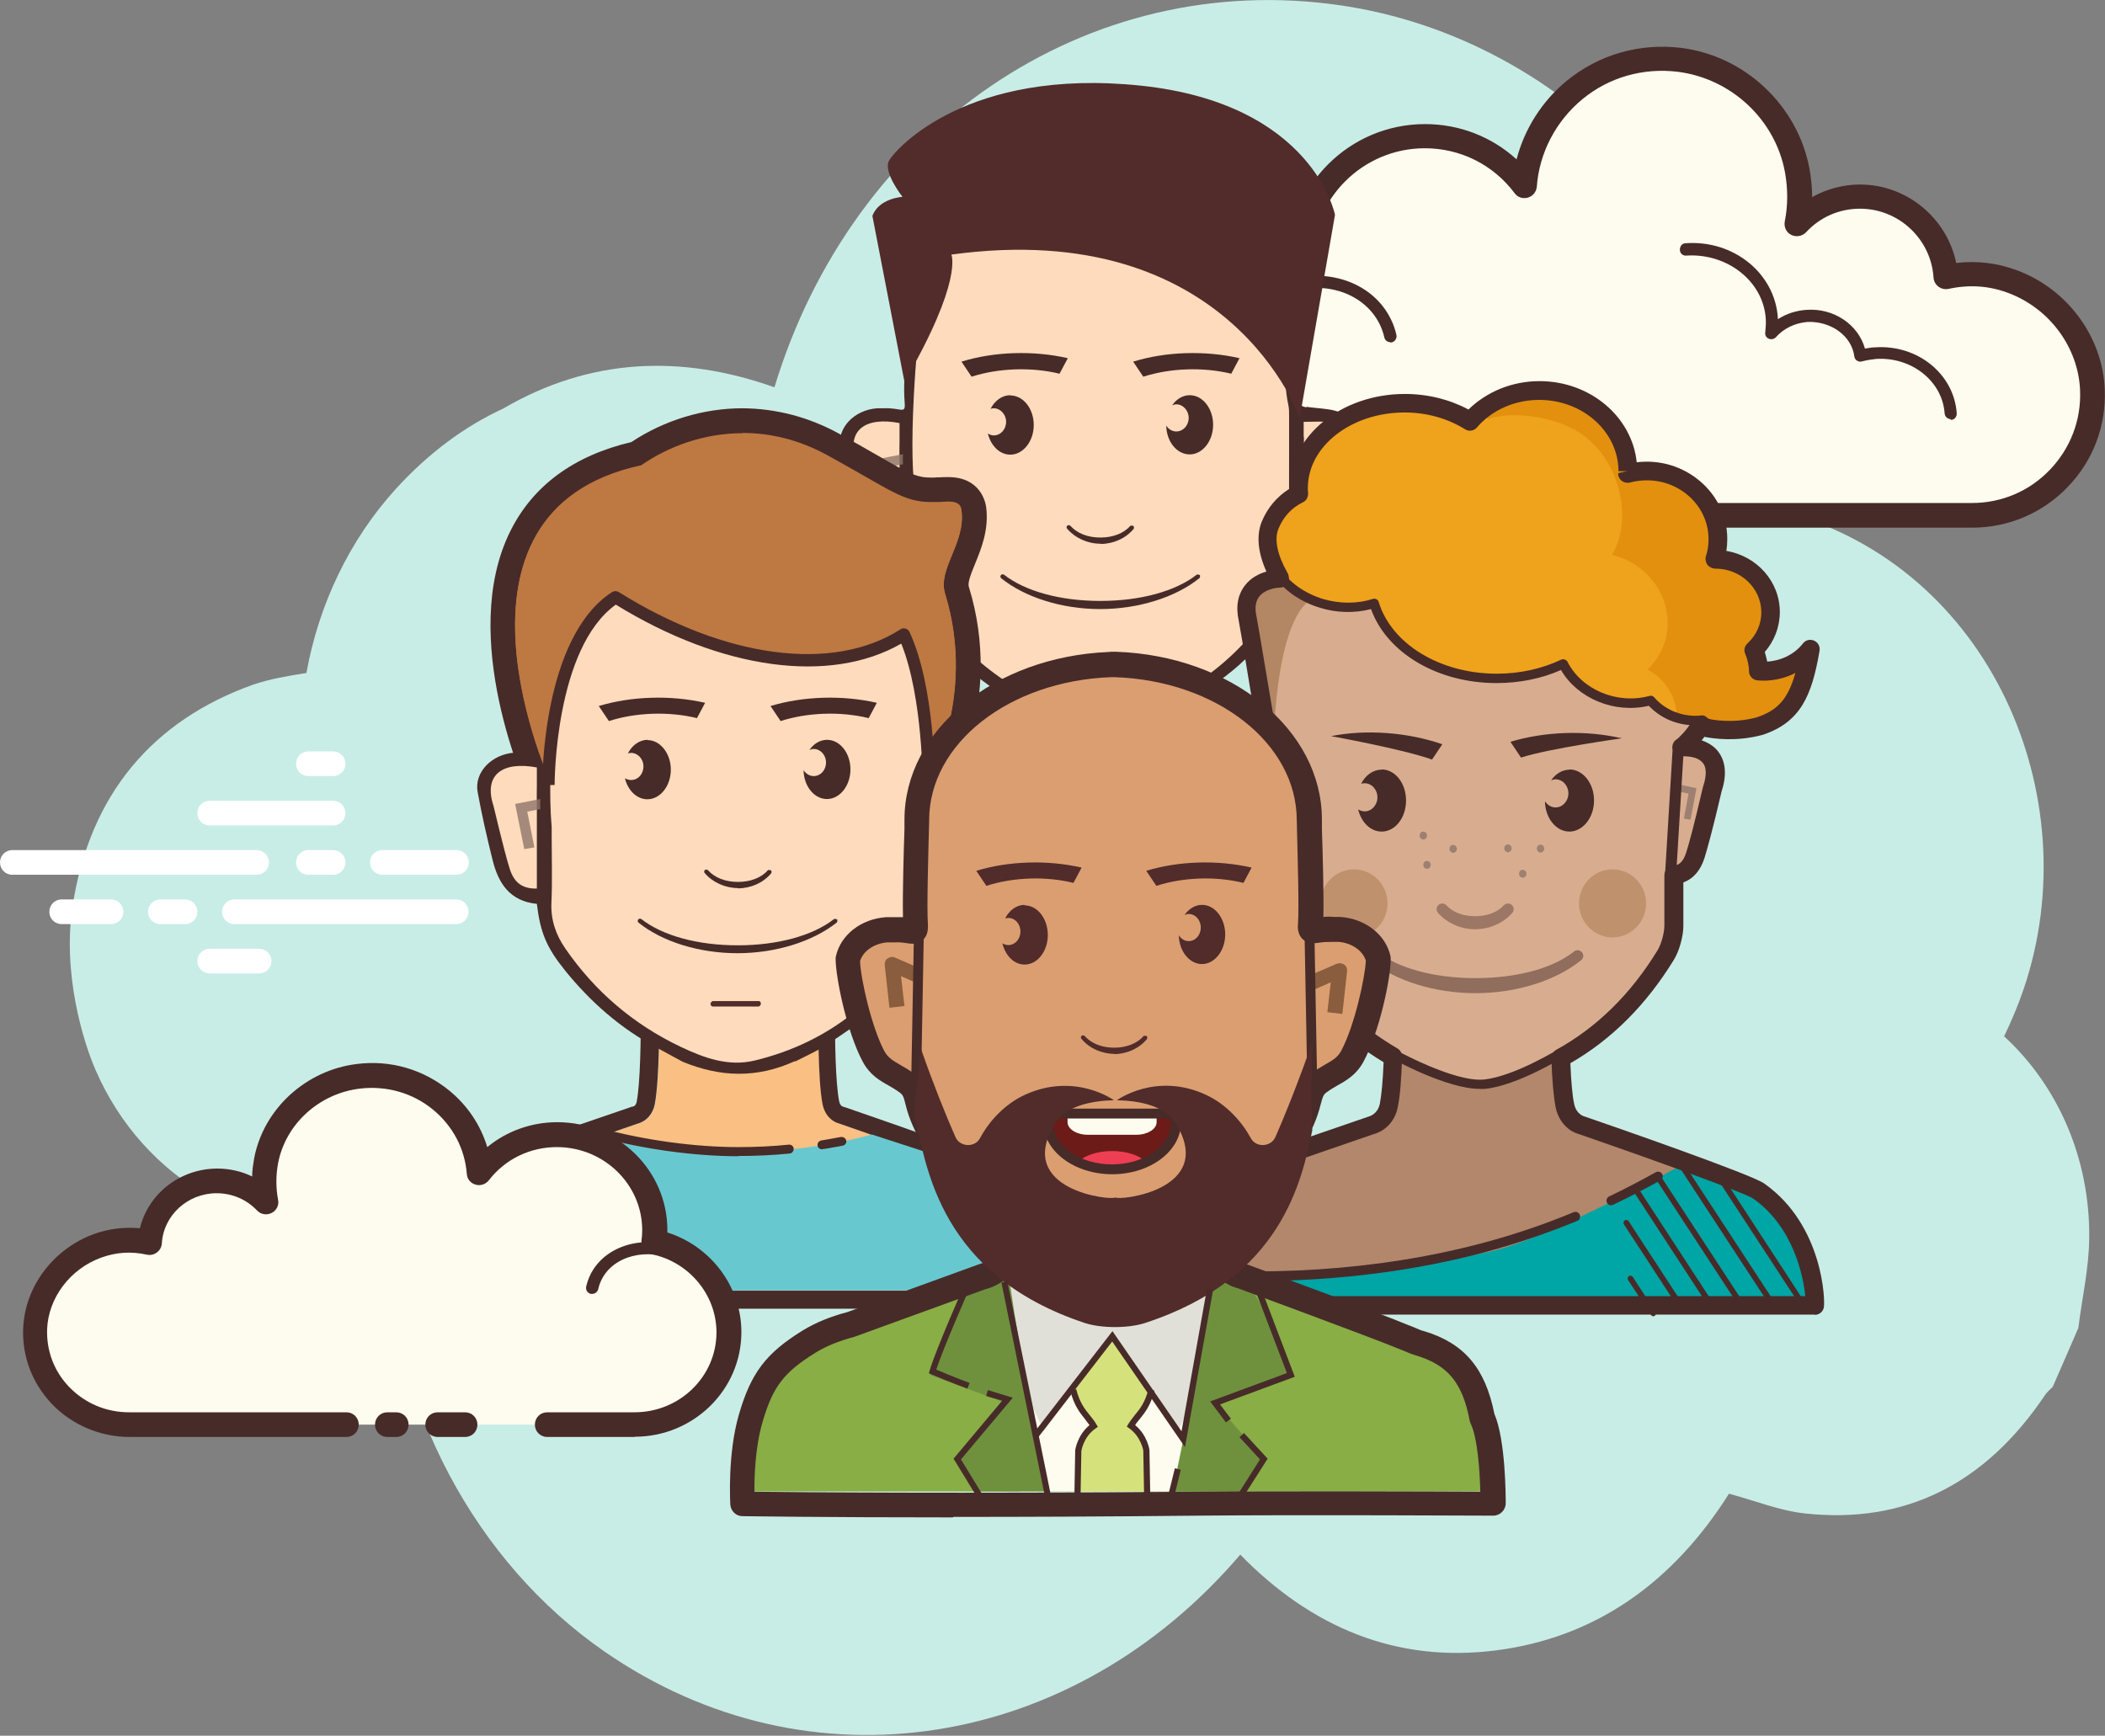 <svg xmlns="http://www.w3.org/2000/svg" id="Layer_2" data-name="Layer 2" viewBox="0 0 85.32 70.36"><rect x="0" y="0" width="85.32" height="70.36" fill="#808080" stroke="none"/><defs><style>      .cls-1 {        fill: #6f913d;      }      .cls-1, .cls-2, .cls-3, .cls-4, .cls-5, .cls-6, .cls-7, .cls-8, .cls-9, .cls-10, .cls-11, .cls-12, .cls-13, .cls-14, .cls-15, .cls-16, .cls-17, .cls-18, .cls-19, .cls-20, .cls-21, .cls-22, .cls-23, .cls-24, .cls-25, .cls-26, .cls-27 {        stroke-width: 0px;      }      .cls-2 {        opacity: .49;      }      .cls-2, .cls-3, .cls-10 {        fill: #472b29;      }      .cls-2, .cls-5, .cls-6, .cls-10, .cls-26 {        isolation: isolate;      }      .cls-4 {        fill: #db9e71;      }      .cls-5 {        fill: #8e7469;      }      .cls-5, .cls-6 {        opacity: .8;      }      .cls-6 {        fill: #ba8964;      }      .cls-7 {        fill: #efa21b;      }      .cls-8 {        fill: #512c2b;      }      .cls-9 {        fill: #68c8d0;      }      .cls-10 {        opacity: .41;      }      .cls-11 {        fill: #fabf82;      }      .cls-12 {        fill: #d5e27b;      }      .cls-13 {        fill: #fddbbc;      }      .cls-14 {        fill: #00a5a5;      }      .cls-15 {        fill: #ee3e54;      }      .cls-16 {        fill: #895d3d;      }      .cls-17 {        fill: #e1e0d8;      }      .cls-18 {        fill: #b2876b;      }      .cls-19 {        fill: #fdfcef;      }      .cls-20 {        fill: #c8ede6;      }      .cls-21 {        fill: #be7841;      }      .cls-22 {        fill: #88ae45;      }      .cls-23 {        fill: #d8ad8f;      }      .cls-24 {        fill: #fff;      }      .cls-25 {        fill: #e2900e;      }      .cls-26 {        fill: #6d3c14;        opacity: .34;      }      .cls-27 {        fill: #6d1b18;      }    </style></defs><g id="Layer_1-2" data-name="Layer 1"><path class="cls-20" d="M81.23,42.01c.3-.62.57-1.26.8-1.94,2.63-7.77-1.35-17.08-9.73-19.33C71.39,9.36,63.39,1.55,54.36.22c-10.34-1.52-19.81,5.04-22.97,15.48-3.8-1.35-7.5-1.18-10.99.86-1.58.73-3.03,1.81-4.33,3.23-1.91,2.09-3.15,4.72-3.65,7.49-.75.12-1.48.24-2.18.48-4.04,1.45-6.59,4.43-7.29,8.92-.44,2.8.44,5.59.93,6.71,1.94,4.45,6.42,6.98,10.98,6.31.23-.03.56.07.75.23.24,7.12,3.7,13.42,8.88,17.01,8.32,5.77,19.03,3.99,25.78-3.92,2.89,2.96,6.34,4.4,10.38,3.88,4.02-.52,7.15-2.74,9.43-6.35,1.05.28,2.05.69,3.08.8,4.04.44,7.3-1.18,9.73-4.8.08-.12.2-.22.31-.33.35-.8.7-1.6,1.04-2.39.15-1.21.43-2.42.44-3.63.04-3.26-1.29-6.22-3.47-8.21Z"></path><path class="cls-19" d="M65.51,20.88h-11.76c-2.7,0-4.89-2.19-4.89-4.89,0-2.35,1.67-4.32,3.88-4.78-.03-.21-.04-.42-.04-.63,0-2.8,2.27-5.06,5.06-5.06,1.65,0,3.11.79,4.04,2.02.24-3.11,3.02-5.51,6.27-5.12,2.38.29,4.35,2.13,4.78,4.49.14.76.13,1.49-.01,2.18.64-.69,1.55-1.12,2.56-1.12,1.85,0,3.36,1.44,3.48,3.26.84-.19,1.75-.17,2.72.19,1.84.69,3.15,2.42,3.23,4.39.11,2.79-2.12,5.08-4.89,5.08h-11.27"></path><path class="cls-3" d="M53.74,21.38h11.76c.28,0,.5-.22.5-.5s-.22-.5-.5-.5h-11.76c-2.42,0-4.39-1.97-4.39-4.39,0-2.07,1.47-3.87,3.49-4.3.26-.05.43-.29.39-.55-.02-.19-.04-.37-.04-.57,0-2.52,2.05-4.56,4.56-4.56,1.44,0,2.77.66,3.64,1.82.12.17.34.24.54.18.2-.06.34-.23.36-.44.1-1.38.78-2.67,1.85-3.55,1.08-.89,2.46-1.28,3.86-1.11,2.17.27,3.96,1.94,4.35,4.08.12.67.12,1.34-.01,1.99-.04.22.06.44.26.54.2.1.44.06.6-.1.57-.62,1.35-.96,2.19-.96,1.57,0,2.88,1.23,2.98,2.79.01.15.08.28.2.37.12.09.27.12.41.09.84-.18,1.64-.13,2.43.17,1.67.63,2.83,2.21,2.9,3.94.05,1.21-.39,2.35-1.22,3.22-.83.87-1.96,1.35-3.16,1.35h-11.27c-.28,0-.5.22-.5.5s.22.5.5.5h11.27c1.48,0,2.86-.59,3.88-1.65,1.03-1.07,1.56-2.47,1.5-3.95-.08-2.13-1.51-4.07-3.55-4.83-.8-.3-1.63-.4-2.47-.3-.38-1.82-2-3.18-3.9-3.18-.68,0-1.35.18-1.94.51,0-.39-.04-.77-.11-1.16-.48-2.56-2.62-4.57-5.21-4.89-1.68-.2-3.32.27-4.62,1.33-1,.82-1.72,1.95-2.04,3.19-1.01-.92-2.32-1.43-3.71-1.43-3.07,0-5.56,2.5-5.56,5.56,0,.08,0,.17,0,.25-2.25.67-3.85,2.78-3.85,5.16,0,2.97,2.42,5.39,5.39,5.39Z"></path><path class="cls-19" d="M68.34,10.12c1.81-.12,3.36,1.13,3.48,2.79.01.21,0,.41-.03.61.35-.39.86-.66,1.46-.7,1.08-.07,2.02.65,2.16,1.62.2-.05.4-.09.62-.1,1.58-.1,2.94.99,3.04,2.44"></path><path class="cls-3" d="M79.06,17.02s.01,0,.02,0c.14,0,.24-.13.23-.27-.11-1.59-1.59-2.79-3.31-2.67-.14,0-.27.03-.41.05-.27-.97-1.26-1.65-2.37-1.57-.43.03-.82.16-1.16.38,0-.02,0-.04,0-.06-.12-1.8-1.79-3.16-3.74-3.02-.14,0-.24.13-.23.27,0,.14.12.25.27.23,1.65-.1,3.11,1.04,3.21,2.56.01.18,0,.37-.02.55-.02.11.04.22.14.26s.22.02.29-.06c.32-.36.78-.58,1.29-.62.95-.03,1.78.56,1.89,1.4.01.07.05.14.11.17.06.04.13.05.2.03.19-.05.38-.08.57-.1,1.44-.09,2.69.9,2.78,2.21.01.13.12.23.25.23Z"></path><path class="cls-19" d="M51.76,11.78c1.7-.8,3.66-.23,4.39,1.27.09.19.16.38.2.57"></path><path class="cls-3" d="M56.35,13.88s.04,0,.06,0c.13-.03.22-.17.19-.3-.05-.22-.12-.43-.22-.63-.78-1.62-2.9-2.24-4.72-1.39-.12.06-.18.21-.12.33.06.13.21.18.33.12,1.57-.74,3.39-.23,4.06,1.15.08.17.14.34.18.52.03.12.13.19.24.19Z"></path><path class="cls-11" d="M55.53,34.14c-.49-.34-6.79-2.53-6.79-2.53-.4-.11-.62-.43-.69-.79-.2-1.03-.18-3.49-.17-3.93,0-.03-.03-.06-.07-.06h-6.32s-.07.03-.07.06c0,.44.03,2.85-.17,3.93-.07.36-.29.69-.69.79l-5.15,1.77c-.51.14-1.01.34-1.45.62-2.27,1.47-2.34,3.88-2.43,4.32,0,.04.03.07.07.07h26.11s.08-.03.07-.07c-.09-.43-.12-2.71-2.24-4.19Z"></path><path class="cls-3" d="M47.8,26.83s.07.03.07.06c0,.44-.03,2.9.17,3.93.07.36.29.69.69.79,0,0,6.3,2.18,6.79,2.53,2.11,1.48,2.15,3.76,2.24,4.19,0,.04-.03.07-.07.07h-26.11s-.08-.03-.07-.07c.09-.45.16-2.85,2.43-4.32.44-.28.93-.48,1.45-.62l5.15-1.77c.4-.11.63-.43.69-.79.2-1.08.18-3.49.17-3.93,0-.03.03-.06.07-.06h6.32M47.8,26.11h-6.32c-.22,0-.42.09-.58.24-.15.15-.23.35-.23.56.01,1.33-.02,3.02-.16,3.79-.03.19-.13.21-.17.22h-.03s-.03.02-.03.02l-5.13,1.76c-.62.17-1.16.41-1.63.71-2.3,1.49-2.62,3.84-2.72,4.61,0,.07-.02.13-.03.17-.05.23,0,.47.16.65.15.19.38.29.62.29h26.12c.24,0,.47-.11.62-.29.15-.18.21-.42.16-.65,0-.04-.01-.1-.03-.17-.11-.81-.38-2.97-2.51-4.46-.5-.35-4.58-1.79-6.97-2.62h-.03s-.03-.02-.03-.02c-.03,0-.13-.03-.17-.23-.14-.72-.18-2.43-.16-3.78,0-.21-.08-.41-.23-.56-.15-.15-.36-.24-.57-.24h0Z"></path><path class="cls-13" d="M54.63,19.18c.11-.38.21-.75.34-1.12.17-.49.05-.8-.49-1.1-.03-.01-.04-.03-.07-.05-.09-.01-.17-.02-.24-.03-.49-.06-1.36-.08-1.61-.59-.29-.57-.14-1.18-.07-1.78.08-.66-.17-1.3-.17-1.96-.04-.07-.08-.14-.09-.23-.1-.98-.39-1.91-.77-2.81-1.35-1.77-3.88-2.97-6.77-2.97-4.31,0-7.82,2.66-7.82,5.92,0,.16,0,.31.03.46-.04.59-.1,1.12-.07,1.76.02.57-.06,1,0,1.75.03.42-.17.15-.85.18-.09,0-.17,0-.26,0-.75.05-1.36.53-1.49,1.12.09.06.17.15.2.28.28,1.1.24,2.38.79,3.4.31.57.79.65,1.29,1.02.28.21.33.44.4.74.28,1.13,1.06,2.1,1.91,2.92.43.42.89.79,1.36,1.17.39.31.79.68,1.27.86.16.06.26.17.31.3.32.17.77.41.77.4,1.53.61,3.01.66,4.56-.03v.02s.76-.36,1.06-.53c.02-.03.05-.06.09-.1.47-.39.99-.72,1.48-1.1.4-.31.72-.65,1.03-1.02-.07-.16.09-.02.23-.19.69-.79,1.34-2.04,1.45-3.05,0-.05.04-.09.07-.13-.09-.28.13-.44.54-.45.37,0,.59-.42.87-.62.21-.8.49-1.68.73-2.47Z"></path><path class="cls-5" d="M52.76,18.51c0-.13.01-.26,0-.39l.97.19-.35,1.75-.39-.07.28-1.38-.5-.1Z"></path><path class="cls-3" d="M54.08,16.64c-.33-.08-.69-.09-1.07-.14,0-.04-.1.04-.1,0-.24-.02-.36-.3-.37-.59,0-.58-.08-1.23-.03-1.84.01-.55-.08-.91-.19-1.3.02-.16.03-.32.03-.49,0-3.36-3.51-6.09-7.82-6.09s-7.82,2.73-7.82,6.09c0,.16,0,.32.03.47-.04.61-.1,1.15-.07,1.81.02.59-.06,1.02,0,1.8.03.44-.17.16-.85.19-.09,0-.17,0-.26,0-.94.06-1.65.81-1.5,1.61.17.93.38,1.86.61,2.78.23.91.69,1.65,1.79,1.76.14,1.18.4,1.78,1.15,2.72,1.02,1.27,2.24,2.35,3.71,3.13.15.08,1.05.58,1.05.57,1.53.63,3.01.68,4.56-.03v.02s.98-.48,1.16-.6c.74-.49,1.49-.98,2.14-1.56,1.28-1.16,2.5-2.39,2.62-4.24,1.09-.1,1.54-.83,1.77-1.72.23-.87.39-1.76.58-2.63.18-.85-.24-1.49-1.12-1.72ZM36.46,22.07c-.55.01-.91-.2-1.1-.8-.26-.83-.65-2.55-.66-2.57-.41-1.26.37-1.82,1.76-1.55v.73s-.01.61,0,.61v3.58h0ZM52.25,22.93c0,.33-.06.69-.22.97-1.52,2.55-3.67,4.4-6.74,5.14-1.07.26-2.06-.11-2.99-.55-1.94-.92-3.5-2.27-4.69-3.99-.39-.56-.6-1.17-.57-1.86.04-.92,0-1.83,0-2.75,0-.11,0-.23,0-.34-.23-2.52.3-7.18.3-7.27,0-3.03,3.22-5.49,7.19-5.49s7.32,2.46,7.32,5.49c0,.06.03.14.02.2.27.26.07,2.7.35,3.94.03.14.03.29.03.43,0,2.03,0,4.05-.01,6.08ZM54.69,18.14c-.2,1.05-.45,2.11-.75,3.14-.17.58-.49.76-1.09.82v-3.6s0,0,0,0c0-.01,0-.02,0-.03v-.76s0,0-.01,0v-.61c.33,0,.63-.02.93,0,.6.05,1.03.48.92,1.05Z"></path><path class="cls-5" d="M36.6,18.82c0-.13-.01-.27,0-.41l-1.02.2.37,1.84.41-.08-.29-1.45.53-.1Z"></path><path class="cls-3" d="M44.6,22.05c.52,0,1.02-.22,1.34-.6.03-.04.03-.09,0-.13h0s-.1-.03-.13,0c-.26.3-.7.47-1.21.47s-.94-.17-1.21-.47c-.02-.02-.04-.03-.07-.03-.02,0-.04,0-.06.02-.04.03-.04.09,0,.13.32.37.82.6,1.34.6ZM42.95,15.14l.33-.62c-1.39-.32-2.99-.27-4.31.14l.41.61c1.09-.35,2.42-.4,3.57-.12ZM49.91,15.14l.33-.62c-1.39-.32-2.99-.27-4.31.14l.41.61c1.09-.35,2.42-.4,3.57-.12ZM40.95,16.02c-.33,0-.63.22-.8.55.04-.01.09-.02.13-.02.27,0,.5.25.5.55s-.22.55-.5.55c-.09,0-.17-.03-.24-.08.12.5.48.86.91.86.52,0,.95-.54.95-1.2s-.42-1.2-.95-1.2ZM48.22,16.02c-.28,0-.54.16-.71.41.05-.02.11-.04.17-.04.27,0,.5.25.5.55s-.22.55-.5.55c-.17,0-.32-.09-.41-.24.01.65.43,1.17.95,1.17s.95-.54.95-1.2-.42-1.2-.95-1.2ZM48.62,23.44s.04-.09.01-.13h0s-.09-.04-.13-.01c-.86.67-2.28,1.06-3.9,1.06s-3.04-.39-3.9-1.06c-.02-.01-.04-.02-.06-.02-.03,0-.05.01-.07.03-.03.04-.03.1.01.13.97.78,2.47,1.25,4.01,1.25s3.05-.47,4.02-1.25Z"></path><path class="cls-15" d="M55.62,34.07c-.49-.35-1.06-.6-1.66-.77l-.63-.17s0,0,.01,0l-3.3-1.07c-1.67.45-3.47.7-5.34.7s-3.67-.25-5.34-.7l-3.3,1.07s0,0,.01,0l-.65.17c-.52.14-1.01.35-1.45.63-2.28,1.49-2.35,3.94-2.44,4.39,0,.04.03.07.07.07h26.21s.08-.03.07-.07c-.09-.44-.13-2.76-2.25-4.26Z"></path><path class="cls-3" d="M44.63,32.94c-1.76,0-3.83-.28-5.67-.78-.1-.03-.15-.13-.13-.22.03-.1.13-.15.22-.13,1.81.49,3.84.76,5.57.76.68,0,1.37-.03,2.04-.1.1-.01.19.06.2.16,0,.1-.06.19-.16.2-.69.07-1.39.1-2.08.1ZM48.02,32.66c-.09,0-.17-.06-.18-.15-.02-.1.05-.19.15-.21.14-.02.28-.05.41-.07.12-.02.25-.05.38-.07.1-.01.19.04.22.14.02.1-.04.19-.14.21-.13.03-.25.05-.38.08-.14.03-.28.05-.42.08,0,0-.02,0-.03,0ZM31.58,38.51s-.04,0-.06-.02c-.05-.03-.06-.1-.03-.15l3.53-5.34s.1-.06.15-.03.06.1.03.15l-3.53,5.34s-.06.05-.09.05ZM32.67,38.69s-.04,0-.06-.02c-.05-.03-.06-.1-.03-.15l3.94-5.97c.03-.05.1-.06.15-.03s.06.1.03.15l-3.94,5.97s-.06.05-.09.05ZM34.02,38.51s-.04,0-.06-.02c-.05-.03-.06-.1-.03-.15l3.94-5.97s.1-.06.15-.03c.05.03.06.1.03.15l-3.94,5.97s-.06.05-.09.05ZM35.12,38.69s-.04,0-.06-.02c-.05-.03-.06-.1-.03-.15l3.94-5.97c.03-.05.1-.06.15-.03s.06.1.03.15l-3.94,5.97s-.06.05-.09.05ZM36.26,38.83s-.04,0-.06-.02c-.05-.03-.06-.1-.03-.15l2.8-4.24s.1-.06.15-.03c.05.03.06.1.03.15l-2.8,4.24s-.06.05-.09.05ZM37.44,38.96s-.04,0-.06-.02c-.05-.03-.06-.1-.03-.15l1.4-2.12s.1-.06.15-.03c.05.03.06.1.03.15l-1.4,2.12s-.06.05-.09.05Z"></path><path class="cls-8" d="M45.46,26.85s.08-.05.08-.11-.04-.11-.08-.11h-1.88s-.08.05-.08.11.04.11.08.11h1.88Z"></path><path class="cls-8" d="M35.36,8.75c.27-.72,1.22-.77,1.22-.77,0,0-.81-1.02-.54-1.48.27-.46,3.16-3.76,10.18-3.03s7.89,5.24,7.89,5.24l-1.43,8.23s-2.8-8.17-14.12-6.62c0,0,.49,1.04-1.9,5.16l-1.3-6.73h0Z"></path><g><path class="cls-21" d="M21.91,32.03c-.12-.25-2.82-6.21-.78-10.3.86-1.72,2.42-2.85,4.65-3.35,1.28-.86,2.8-1.33,4.31-1.33,1.27,0,2.51.32,3.67.97.61.33,1.1.62,1.51.85,1.32.76,1.72.98,2.46.98.08,0,.17,0,.26,0,.21-.01.32-.02.42-.02.81,0,1,.48,1.04.77.11.79-.17,1.46-.41,2.05-.2.49-.38.92-.27,1.27,1.37,4.42-.75,8.01-.84,8.16l-.94,1.56v-1.82s.02-3.24-.73-5.37c-1.03.54-2.27.82-3.61.82-2.38,0-5-.85-7.61-2.45-2.2,1.81-2.19,6.95-2.19,7v2.31s-.96-2.09-.96-2.09Z"></path><path class="cls-3" d="M30.1,17.55c1.11,0,2.28.27,3.43.9,2.59,1.42,3.07,1.9,4.21,1.9.09,0,.19,0,.29,0,.13,0,.27-.02.4-.02.28,0,.51.06.54.34.18,1.33-.99,2.36-.66,3.4,1.31,4.26-.79,7.76-.79,7.76,0,0,.03-3.88-.99-6.1-1.05.68-2.37,1.04-3.86,1.04-2.25,0-4.9-.81-7.63-2.55-2.7,1.77-2.67,7.61-2.67,7.61,0,0-5.12-11.09,3.62-12.97,1.11-.77,2.55-1.3,4.11-1.3M30.1,16.55v1-1c-1.58,0-3.17.48-4.51,1.37-2.33.55-3.98,1.76-4.9,3.6-2.15,4.3.65,10.47.77,10.73l1.93,4.17-.02-4.59c0-1.34.32-4.85,1.76-6.38,2.58,1.52,5.17,2.33,7.54,2.33,1.2,0,2.32-.21,3.3-.62.46,1.67.55,3.84.55,4.67l-.02,3.65,1.88-3.12c.1-.16,2.32-3.94.89-8.57-.06-.18.1-.56.25-.93.25-.62.57-1.38.45-2.31-.03-.2-.23-1.21-1.54-1.21-.12,0-.24,0-.36.01h-.09c-.08.01-.16.01-.24.01-.59,0-.89-.16-2.21-.92-.41-.24-.91-.52-1.52-.86-1.24-.68-2.56-1.02-3.92-1.03h0Z"></path><path class="cls-11" d="M40.83,48.07c-.49-.34-6.79-2.52-6.79-2.52-.4-.11-.62-.43-.69-.79-.2-1.02-.18-3.48-.17-3.92,0-.03-.03-.06-.07-.06h-6.32s-.07.03-.07.06c0,.44.03,2.84-.17,3.92-.07.36-.29.68-.69.79l-5.15,1.77c-.51.14-1.01.34-1.45.62-2.27,1.47-2.34,3.87-2.43,4.31,0,.04.03.07.07.07h26.11s.08-.04.07-.07c-.09-.43-.12-2.71-2.24-4.18Z"></path><path class="cls-3" d="M33.1,40.78s.07.03.07.06c0,.44-.03,2.9.17,3.92.07.36.29.68.69.79,0,0,6.3,2.18,6.79,2.52,2.11,1.47,2.15,3.75,2.24,4.18,0,.04-.03.07-.07.07h-26.11s-.08-.04-.07-.07c.09-.45.16-2.85,2.43-4.31.43-.28.93-.48,1.45-.62l5.15-1.77c.4-.11.63-.43.7-.79.2-1.08.18-3.49.17-3.92,0-.03.03-.06.07-.06h6.32M33.1,40.06h-6.32c-.22,0-.42.09-.58.24-.15.15-.23.35-.23.56.01,1.33-.02,3.02-.16,3.78-.03.19-.13.21-.17.22h-.03s-.02.01-.02.01l-5.13,1.76c-.62.17-1.16.41-1.63.71-2.3,1.48-2.62,3.83-2.73,4.6-.01.07-.02.13-.02.17-.05.23.01.47.16.65.15.19.38.29.62.29h26.11c.24,0,.47-.11.62-.29.15-.18.21-.42.16-.65,0-.04-.01-.1-.03-.17-.1-.81-.38-2.97-2.51-4.45-.5-.35-4.58-1.79-6.97-2.61h-.03s-.03-.02-.03-.02c-.03,0-.13-.03-.17-.23-.14-.72-.18-2.42-.16-3.77,0-.21-.08-.41-.23-.56-.15-.15-.36-.23-.57-.23h0Z"></path><path class="cls-13" d="M39.93,33.14c.11-.38.21-.75.34-1.12.17-.48.05-.79-.49-1.09-.03-.01-.04-.03-.07-.04-.09-.01-.17-.03-.24-.03-.49-.06-1.36-.08-1.61-.58-.29-.57-.14-1.17-.07-1.78.08-.66-.17-1.3-.17-1.96-.04-.06-.08-.14-.09-.23-.1-.97-.39-1.9-.77-2.81-1.35-1.77-3.88-2.96-6.77-2.96-4.31,0-7.82,2.65-7.82,5.91,0,.15.01.31.03.46-.04.59-.1,1.11-.07,1.76.02.57-.06.99,0,1.75.03.42-.17.15-.85.18-.09,0-.17,0-.26,0-.75.05-1.36.53-1.49,1.12.09.06.17.15.2.28.27,1.1.24,2.37.79,3.4.31.57.8.65,1.29,1.02.28.2.33.44.4.74.28,1.13,1.06,2.09,1.91,2.91.43.42.89.79,1.36,1.17.39.31.79.68,1.27.86.16.06.26.17.31.3.32.17.77.4.77.4,1.53.61,3.01.66,4.56-.03v.02s.76-.36,1.06-.53c.02-.03.05-.06.09-.1.47-.39.99-.72,1.48-1.1.4-.31.72-.65,1.03-1.02-.07-.16.09-.02.23-.19.69-.79,1.34-2.03,1.45-3.04,0-.05.04-.09.07-.13-.09-.28.13-.43.54-.44.37,0,.59-.42.87-.62.21-.8.49-1.68.73-2.46Z"></path><path class="cls-5" d="M38.06,32.48c0-.13.01-.26,0-.38l.97.19-.35,1.74-.39-.07.28-1.38-.5-.1Z"></path><path class="cls-3" d="M39.38,30.61c-.33-.08-.69-.09-1.07-.14,0-.04-.1.04-.1,0-.24-.02-.36-.3-.37-.59,0-.58-.08-1.22-.03-1.84.01-.55-.08-.9-.19-1.3.02-.16.03-.32.03-.49,0-3.35-3.51-6.07-7.82-6.07s-7.82,2.72-7.82,6.07c0,.16.01.31.03.47-.04.61-.1,1.15-.07,1.81.02.59-.06,1.02,0,1.79.03.44-.17.15-.85.19-.09,0-.17,0-.26,0-.93.06-1.65.8-1.5,1.6.17.93.38,1.85.61,2.77.23.91.68,1.65,1.79,1.76.14,1.18.4,1.78,1.15,2.71,1.02,1.26,2.24,2.34,3.71,3.12.15.08,1.05.57,1.05.57,1.53.63,3.01.68,4.56-.03v.02s.98-.48,1.16-.6c.74-.49,1.49-.98,2.14-1.56,1.28-1.16,2.5-2.38,2.62-4.23,1.09-.1,1.54-.83,1.77-1.71.23-.87.39-1.75.58-2.63.18-.84-.24-1.49-1.12-1.71ZM21.76,36.02c-.55.01-.91-.2-1.1-.8-.26-.83-.65-2.55-.66-2.56-.41-1.26.37-1.81,1.76-1.55v.73s-.01.61,0,.61v3.57h0ZM37.55,36.89c0,.33-.06.69-.22.97-1.52,2.54-3.67,4.39-6.74,5.13-1.07.26-2.06-.11-2.99-.55-1.94-.92-3.5-2.27-4.68-3.98-.39-.56-.6-1.17-.57-1.86.04-.91.01-1.83.01-2.74,0-.11,0-.22,0-.34-.23-2.51.3-7.16.3-7.25,0-3.02,3.23-5.48,7.19-5.48s7.32,2.46,7.32,5.48c0,.06.03.13.02.2.27.26.07,2.7.35,3.93.03.14.03.29.03.43,0,2.02,0,4.04-.01,6.06ZM39.99,32.11c-.2,1.05-.45,2.1-.75,3.13-.17.58-.49.76-1.09.81v-3.59s0,0,0,0c0-.01,0-.02,0-.03v-.76s0,0-.01,0v-.61c.33,0,.63-.02.93,0,.6.05,1.03.48.92,1.05Z"></path><path class="cls-5" d="M21.9,32.79c-.01-.13-.01-.27,0-.4l-1.02.2.37,1.83.41-.07-.29-1.45.53-.1Z"></path><path class="cls-3" d="M29.91,36.01c.52,0,1.02-.22,1.34-.6.03-.04.03-.09,0-.13h0s-.1-.03-.13,0c-.26.3-.7.47-1.21.47s-.94-.17-1.21-.47c-.02-.02-.04-.03-.07-.03-.02,0-.04,0-.06.02-.04.03-.04.09,0,.13.32.37.83.6,1.34.6ZM28.25,29.11l.33-.62c-1.39-.32-2.99-.27-4.31.13l.41.61c1.08-.35,2.42-.4,3.57-.12ZM35.21,29.11l.33-.62c-1.39-.32-2.99-.27-4.31.13l.41.61c1.08-.35,2.42-.4,3.57-.12ZM26.25,29.99c-.33,0-.63.22-.8.55.04-.01.09-.02.13-.02.27,0,.5.24.5.55s-.22.55-.5.55c-.09,0-.17-.03-.25-.07.12.49.48.85.91.85.52,0,.95-.54.95-1.2,0-.66-.43-1.2-.95-1.2ZM33.52,29.99c-.28,0-.54.16-.71.41.05-.02.11-.04.17-.04.27,0,.5.24.5.55s-.22.55-.5.55c-.17,0-.32-.1-.41-.24.01.65.43,1.17.95,1.17s.95-.54.95-1.2-.42-1.2-.95-1.2ZM33.92,37.4s.04-.09.01-.13h0s-.09-.04-.13-.01c-.86.67-2.28,1.06-3.9,1.06s-3.04-.39-3.9-1.06c-.02-.01-.04-.02-.06-.02-.03,0-.05.01-.07.03-.03.04-.03.1.01.13.97.78,2.47,1.24,4.01,1.24,1.55,0,3.05-.47,4.02-1.24Z"></path><path class="cls-9" d="M40.92,48c-.49-.35-1.06-.6-1.66-.77l-.63-.17s0,0,.01,0l-3.3-1.07c-1.67.45-3.47.7-5.34.7s-3.67-.25-5.34-.7l-3.3,1.07s0,0,.01,0l-.65.17c-.52.14-1.01.35-1.45.63-2.28,1.49-2.35,3.93-2.44,4.38,0,.04.03.07.07.07h26.21s.08-.04.07-.07c-.09-.44-.13-2.75-2.25-4.25Z"></path><path class="cls-3" d="M29.93,46.87c-1.76,0-3.83-.28-5.67-.78-.1-.03-.16-.13-.13-.22s.13-.15.23-.13c1.81.49,3.84.76,5.57.76.68,0,1.37-.03,2.04-.1.1-.01.19.06.2.16,0,.1-.06.19-.16.2-.69.07-1.39.1-2.08.1ZM33.32,46.59c-.09,0-.17-.06-.18-.15-.02-.1.05-.19.15-.21.14-.02.28-.05.41-.07.12-.02.25-.05.38-.07.1-.01.19.04.22.14.02.1-.04.19-.14.21-.13.03-.25.05-.38.07-.14.03-.28.05-.42.07,0,0-.02,0-.03,0ZM16.89,52.43s-.04,0-.06-.02c-.05-.03-.07-.1-.03-.15l3.53-5.33s.1-.06.15-.03.07.1.03.15l-3.53,5.33s-.06.05-.09.05ZM17.97,52.61s-.04,0-.06-.02c-.05-.03-.07-.1-.03-.15l3.94-5.95c.03-.05.1-.06.15-.03s.07.1.03.15l-3.94,5.95s-.06.05-.09.05ZM19.32,52.43s-.04,0-.06-.02c-.05-.03-.07-.1-.03-.15l3.94-5.95s.1-.06.15-.03c.05.03.07.1.03.15l-3.94,5.95s-.06.05-.09.05ZM20.42,52.61s-.04,0-.06-.02c-.05-.03-.07-.1-.03-.15l3.94-5.95c.03-.05.1-.06.15-.03s.07.1.03.15l-3.94,5.95s-.06.05-.09.05ZM21.56,52.74s-.04,0-.06-.02c-.05-.03-.07-.1-.03-.15l2.8-4.23s.1-.06.15-.03c.05.03.07.1.03.15l-2.8,4.23s-.06.05-.09.05ZM22.74,52.88s-.04,0-.06-.02c-.05-.03-.07-.1-.03-.15l1.4-2.11c.03-.05.1-.06.15-.03.05.03.07.1.03.15l-1.4,2.11s-.06.05-.09.05Z"></path><path class="cls-8" d="M30.76,40.8s.08-.05.08-.11-.04-.11-.08-.11h-1.88s-.08.05-.08.11.04.11.08.11h1.88Z"></path><path class="cls-21" d="M38.97,20.7c-.06-.41-.5-.35-.94-.32-1.37.08-1.71-.35-4.5-1.89-2.79-1.53-5.64-.92-7.54.4-8.75,1.88-3.62,12.97-3.62,12.97,0,0-.03-5.84,2.67-7.61,4.53,2.88,8.85,3.23,11.49,1.51,1.02,2.21.99,6.1.99,6.1,0,0,2.11-3.5.79-7.76-.32-1.04.84-2.07.66-3.4h0Z"></path><path class="cls-3" d="M37.9,31.83h-.5s.01-3.57-.87-5.74c-2.89,1.66-7.28,1.06-11.57-1.58-2.48,1.78-2.48,7.25-2.48,7.31h-.5c0-.24,0-5.99,2.83-7.82.08-.05.19-.05.27,0,4.3,2.69,8.68,3.27,11.42,1.51.06-.04.14-.05.2-.03.07.02.13.07.16.13,1.05,2.24,1.03,6.04,1.03,6.2Z"></path></g><path class="cls-24" d="M10.41,35.46H.5c-.28,0-.5-.22-.5-.5s.22-.5.5-.5h9.9c.28,0,.5.22.5.5s-.22.5-.5.5ZM13.5,35.46h-1c-.28,0-.5-.22-.5-.5s.22-.5.5-.5h1c.28,0,.5.22.5.5s-.22.5-.5.5ZM18.49,37.46h-8.99c-.28,0-.5-.22-.5-.5s.22-.5.5-.5h8.99c.28,0,.5.22.5.5s-.22.5-.5.5ZM7.5,37.46h-1c-.28,0-.5-.22-.5-.5s.22-.5.5-.5h1c.28,0,.5.22.5.5s-.22.5-.5.5ZM4.5,37.46h-2c-.28,0-.5-.22-.5-.5s.22-.5.5-.5h2c.28,0,.5.22.5.5s-.22.5-.5.5ZM10.5,39.46h-2c-.28,0-.5-.22-.5-.5s.22-.5.5-.5h2c.28,0,.5.22.5.5s-.22.5-.5.5ZM13.5,30.46h-1c-.28,0-.5.22-.5.5s.22.5.5.5h1c.28,0,.5-.22.5-.5s-.22-.5-.5-.5ZM13.5,32.46h-5c-.28,0-.5.22-.5.5s.22.5.5.5h5c.28,0,.5-.22.5-.5s-.22-.5-.5-.5ZM18.5,34.46h-3c-.28,0-.5.22-.5.5s.22.5.5.5h3c.28,0,.5-.22.5-.5s-.22-.5-.5-.5Z"></path><g><path class="cls-19" d="M61.03,42.13c-1.28-.6-2.75-.18-3.3.95-.07.14-.12.28-.15.43"></path><path class="cls-3" d="M57.58,43.7s-.03,0-.04,0c-.1-.02-.16-.12-.14-.22.04-.16.09-.32.17-.47.59-1.22,2.18-1.68,3.55-1.04.09.04.13.16.09.25s-.16.13-.25.09c-1.18-.56-2.55-.17-3.05.86-.06.12-.11.26-.14.39-.02.09-.1.15-.18.15Z"></path><path class="cls-23" d="M71.19,48.28c-.51-.36-7.12-2.65-7.12-2.65-.42-.11-.65-.45-.73-.83-.09-.46-.14-1.19-.16-1.92,1.78-.98,3.17-2.41,4.26-4.18.18-.29.32-.83.33-1.17,0-.68,0-1.37,0-2.05.42-.06.71-.3.88-.82.28-.87.68-2.67.69-2.69.37-1.12-.18-1.7-1.25-1.68.13-.08.54-.5.7-.82.03,0,.05,0,.08,0,.1,0,.21,0,.31-.02,1.4.45,3.54.18,4.11-3.12-.52.66-1.37.94-2.09.88,0-.3-.07-.59-.19-.85.42-.39.68-.93.68-1.53,0-1.18-1-2.14-2.24-2.14,0,0-.02,0-.03,0,.09-.26.13-.54.13-.83,0-1.52-1.29-2.75-2.87-2.75-.27,0-.54.04-.79.11,0-.04,0-.07,0-.11,0-1.8-1.61-3.26-3.58-3.26-1.14,0-2.16.49-2.82,1.25-.73-.46-1.65-.73-2.65-.73-2.37,0-4.3,1.54-4.3,3.44,0,.08,0,.17.02.25-.56.27-.99.7-1.18,1.26-.19.55.42,2.1.4,2.16h0c-.16,0-1.65.11-1.32,1.63.07.33.6,5.05.89,5.19-1.07-.02-1.61.56-1.24,1.68,0,.02.42,1.82.69,2.69.19.58.52.81,1.02.84,0,.58,0,1.16-.02,1.73-.03.73.19,1.36.6,1.95,1.04,1.51,2.36,2.74,3.95,3.67-.02.72-.07,1.47-.16,1.95-.07.38-.31.72-.73.83l-5.4,1.85c-.54.15-1.06.36-1.52.65-2.38,1.54-2.52,4.6-2.48,4.78h27.38c.05-.17-.06-3.09-2.27-4.64Z"></path><path class="cls-7" d="M63.29,26.94c.47.94,1.5,1.6,2.68,1.6.29,0,.57-.04.84-.11.42.49,1.06.81,1.79.81.1,0,.2,0,.3-.02,1.32.41,3.47.66,4.11-2.12-.5.38-1.43.48-1.86.21,0-.29-.08-.78-.19-1.04.41-.38.67-.92.67-1.51,0-1.16-.99-2.11-2.22-2.11,0,0-.02,0-.03,0,.09-.26.13-.53.13-.82,0-1.5-1.28-2.71-2.85-2.71-.27,0-.53.04-.78.1,0-.03,0-.07,0-.1,0-1.77-1.6-3.21-3.56-3.21-1.14,0-2.15.48-2.8,1.23-.72-.45-1.64-.72-2.63-.72-2.36,0-4.27,1.51-4.27,3.38,0,.08,0,.16.02.24-.56.26-.98.69-1.17,1.24-.01.04.34,1.87.39,2.08.38.49.97.9,1.69,1.12.74.22,1.49.2,2.12,0,.52,1.74,2.53,3.04,4.94,3.04.98,0,1.9-.22,2.67-.59Z"></path><path class="cls-18" d="M59.78,52.85h13.59c.05-.17-.06-2.98-2.26-4.48-.51-.35-7.07-2.55-7.07-2.55-.42-.11-.69-.41-.85-.75-.26-.56-.15-2.26-.15-2.26,0,0-1.62.98-2.94,1.23-1.29.13-3.52-1.13-3.52-1.13,0,0-.11,1.66-.2,2.12-.07.37-.46.68-.88.78l-5.36,1.79c-.54.14-1.05.35-1.51.63-2.37,1.49-2.51,4.44-2.46,4.61h13.59Z"></path><path class="cls-14" d="M71.09,48.34c-.5-.33-2.74-1.22-2.74-1.22,0,0-5.6,3.13-8.02,3.63-3.88.79-9.01,1.25-13.99.74h0c-.14.58-.24,1.05-.25,1.43l13.87-.06s13.42.04,13.41,0c-.09-.42-.12-3.1-2.28-4.52Z"></path><path class="cls-26" d="M52.08,23.74c-.13.02-.37.12-.48.13-.84.16-.76.87-.76.87l.79,5.06c.03-.44.14-4.34,1.38-5.41-.07-.03-.86-.55-.92-.66Z"></path><path class="cls-3" d="M58.05,30.78l.41-.61c-1.41-.49-3.09-.61-4.51-.33,0,0,2.93.53,4.09.95ZM65.74,29.93c-1.46-.34-3.13-.28-4.52.14l.43.64c1.14-.37,4.08-.78,4.08-.78ZM56,31.2c-.35,0-.66.23-.83.57.04-.01.09-.02.14-.02.29,0,.52.26.52.57s-.23.57-.52.57c-.09,0-.18-.03-.26-.08.12.52.5.9.95.9.55,0,.99-.56.99-1.26,0-.7-.44-1.26-.99-1.26ZM63.62,31.2c-.3,0-.57.17-.75.43.06-.02.12-.04.18-.04.29,0,.52.26.52.57s-.23.57-.52.57c-.18,0-.33-.1-.43-.25.01.68.45,1.23.99,1.23s1-.56,1-1.26c0-.7-.45-1.26-1-1.26Z"></path><path class="cls-10" d="M59.79,37.67c.58,0,1.15-.25,1.51-.67.08-.1.07-.24-.03-.32s-.24-.07-.32.02c-.25.28-.68.44-1.16.44s-.91-.16-1.16-.44c-.08-.09-.23-.1-.32-.02-.1.08-.11.22-.03.32.37.42.93.67,1.51.67Z"></path><path class="cls-2" d="M64.12,38.6s-.09-.08-.15-.08c-.06,0-.12,0-.17.05-.87.69-2.33,1.08-4,1.08s-3.13-.4-4-1.08c-.1-.08-.25-.06-.32.03-.08.1-.06.24.03.32,1.04.84,2.64,1.34,4.29,1.34s3.26-.5,4.29-1.34c.1-.08.11-.22.03-.32Z"></path><path class="cls-3" d="M59.98,44.14c-1.37,0-3.58-1.24-3.68-1.29-.09-.05-.12-.17-.07-.26.05-.09.16-.12.26-.07.02.01,2.44,1.36,3.66,1.24,1.24-.13,3.05-1.25,3.07-1.26.09-.06.2-.03.26.06.06.09.03.2-.06.26-.08.05-1.9,1.18-3.23,1.32-.07,0-.13,0-.2,0ZM50.87,51.92c-1.5,0-3.02-.08-4.55-.25-.1-.01-.18-.1-.17-.21s.11-.19.21-.17c4.82.53,9.59.21,13.8-.92,1.23-.33,2.44-.74,3.62-1.23.1-.04.21,0,.25.1s0,.21-.1.25c-1.19.49-2.42.91-3.67,1.25-2.92.79-6.11,1.19-9.4,1.19ZM65.3,48.86c-.07,0-.14-.04-.17-.11-.04-.09,0-.21.09-.25.57-.27,1.32-.66,1.89-.98.09-.05.21-.02.26.07.05.09.02.21-.07.26-.58.32-1.33.71-1.92.99-.03.01-.06.02-.08.02Z"></path><path class="cls-25" d="M71.16,27.23c0-.29-.08-.78-.19-1.03.41-.38.67-.91.67-1.5,0-1.16-.99-2.09-2.22-2.09,0,0-.02,0-.03,0,.09-.26.13-.53.13-.81,0-1.49-1.28-2.69-2.85-2.69-.27,0-.53.04-.78.1,0-.03,0-.07,0-.1,0-1.76-1.6-3.19-3.56-3.19-.89,0-1.69.29-2.31.77.29.3.1-.04.29.3.93-.34,2.5-.12,3.5.42,1.73.93,2.43,3.44,1.58,4.99-.02.03-.04.06-.06.09.25.06.5.15.74.28,1.38.75,1.93,2.41,1.21,3.72-.14.25-.31.47-.51.65,0,0,.02,0,.02.01.75.4,1.17,1.16,1.18,1.92.2.05.41.09.63.09.1,0,.2,0,.3-.02,1.32.41,3.47.66,4.11-2.1-.5.37-1.43.47-1.86.21Z"></path><path class="cls-3" d="M70.28,29.75c-.54,0-1.07-.14-1.35-.36-.08,0-.16.01-.24.01-.72,0-1.39-.29-1.86-.79-1.4.33-2.89-.3-3.56-1.45-.79.35-1.69.53-2.61.53-2.39,0-4.45-1.22-5.09-3-.65.17-1.38.16-2.06-.05-.83-.25-1.51-.74-1.93-1.37-.06-.09-.03-.2.06-.26.09-.06.2-.03.26.05.37.56.98.99,1.72,1.22.68.2,1.4.2,2.02,0,.05-.02.1-.01.15.01.04.02.08.06.09.11.52,1.71,2.49,2.91,4.79,2.91.93,0,1.83-.2,2.61-.57.09-.04.2,0,.25.08.57,1.13,2,1.75,3.33,1.39.07-.02.14,0,.19.06.46.54,1.22.82,1.93.73.06,0,.12.01.16.05.26.26,1.36.48,2.07.12.09-.04.21,0,.25.08.05.09,0,.21-.08.25-.31.16-.7.22-1.08.22Z"></path><path class="cls-3" d="M73.54,53.29h-27.37c-.17,0-.32-.11-.36-.28-.06-.21.01-1.01.26-1.84,0-.02.01-.05.02-.07.31-1,.96-2.38,2.36-3.28.46-.3,1-.53,1.62-.7l5.38-1.85c.35-.1.45-.38.48-.54.07-.37.12-.93.15-1.67-1.53-.93-2.84-2.16-3.88-3.67-.48-.69-.69-1.4-.66-2.18.02-.46.02-.93.02-1.39-.49-.13-.83-.48-1.01-1.05-.11-.35-.32-1.1-.68-2.64-.28-.86-.09-1.36.11-1.64.17-.22.47-.48,1.03-.56-.09-.5-.23-1.37-.42-2.51-.17-1.04-.35-2.11-.38-2.25-.13-.59-.04-1.07.26-1.45.24-.31.58-.47.86-.55-.35-.78-.41-1.47-.19-2.02.24-.58.63-1.03,1.13-1.34v-.03c0-2.1,2.1-3.81,4.67-3.81.93,0,1.81.22,2.58.63.75-.73,1.78-1.15,2.88-1.15,2.06,0,3.75,1.45,3.94,3.29,1.94-.24,3.67,1.24,3.67,3.1,0,.17-.01.33-.04.49,1.24.21,2.17,1.24,2.17,2.48,0,.6-.22,1.17-.61,1.62.04.13.07.26.1.39.48-.03,1.06-.24,1.45-.74.11-.14.29-.18.45-.11.16.07.25.24.22.41-.31,1.82-.77,2.9-2.31,3.41-1.09.29-1.99.15-2.36.08-.03.05-.07.1-.11.14.35.12.57.31.69.48.2.27.39.77.12,1.59-.37,1.59-.58,2.33-.69,2.69-.16.51-.45.85-.86,1v.07c0,.57,0,1.13,0,1.7,0,.42-.17,1.02-.38,1.36-1.12,1.83-2.53,3.24-4.2,4.2.03.73.08,1.29.15,1.63.03.17.14.46.46.54,1.14.39,6.71,2.33,7.24,2.7,2.41,1.69,2.49,4.81,2.42,5.05-.04.16-.19.28-.36.28ZM46.55,52.54h26.62c-.07-.77-.47-2.81-2.12-3.96-.38-.25-4.51-1.73-7.03-2.6-.49-.13-.86-.55-.97-1.11-.08-.42-.14-1.08-.17-1.97,0-.14.07-.27.19-.34,1.64-.9,3.03-2.26,4.12-4.05.14-.23.27-.69.27-.98,0-.56,0-1.13,0-1.69v-.36c0-.19.14-.35.32-.37.25-.03.44-.14.57-.57.11-.34.31-1.07.66-2.58.02-.07.03-.11.03-.11.09-.28.17-.67-.01-.91-.14-.19-.44-.3-.87-.28h0c-.17,0-.31-.11-.36-.27-.05-.16.02-.34.16-.42.08-.05.44-.41.57-.67.07-.13.2-.2.35-.21.09,0,.16.01.25.03.3.06,1.09.22,2.07-.04.84-.28,1.27-.73,1.57-1.8-.47.24-1.01.35-1.54.3-.19-.02-.34-.18-.34-.37,0-.24-.06-.48-.15-.7-.07-.15-.03-.32.09-.43.36-.33.56-.78.56-1.26,0-.97-.83-1.77-1.86-1.77-.12,0-.25-.06-.32-.15s-.1-.22-.07-.34c.08-.23.11-.47.11-.71,0-1.31-1.12-2.38-2.5-2.38-.23,0-.46.03-.69.09-.11.03-.24,0-.33-.07s-.15-.19-.14-.31l.35-.08h0s-.34,0-.34,0c0-1.59-1.44-2.89-3.21-2.89-1,0-1.92.41-2.53,1.12-.12.14-.33.17-.48.07-.71-.44-1.55-.68-2.45-.68-2.16,0-3.92,1.37-3.92,3.06,0,.07,0,.14.01.2.01.16-.07.32-.21.38-.45.22-.79.58-.99,1.07-.18.43-.05,1.06.36,1.78.06.1.09.27.04.38-.06.14-.19.23-.34.23,0,0-.57.02-.84.36-.15.19-.19.47-.11.82.03.15.17.96.39,2.28.2,1.21.46,2.72.5,2.9.03.11,0,.23-.07.32-.07.09-.2.14-.3.14-.42-.02-.73.09-.87.28-.18.24-.1.63-.01.91,0,0,.01.04.03.11.35,1.52.55,2.24.66,2.58.15.46.37.56.68.58.2,0,.36.17.36.37,0,.58,0,1.17-.02,1.75-.03.6.15,1.17.53,1.72,1.02,1.47,2.31,2.67,3.83,3.56.12.07.19.2.19.34-.03.9-.08,1.57-.17,2.01-.1.57-.48.99-1,1.13l-5.37,1.85c-.56.16-1.04.36-1.43.61-1.22.79-1.79,2.01-2.05,2.89t0,0h0c-.15.5-.22.92-.24,1.19Z"></path><path class="cls-5" d="M51.56,32.16c0-.09,0-.19,0-.28l-.66.14.24,1.28.27-.05-.19-1.01.34-.07Z"></path><path class="cls-6" d="M54.88,35.24c-.75,0-1.36.62-1.36,1.38,0,.76.61,1.38,1.36,1.38h0c.75,0,1.36-.62,1.36-1.38,0-.76-.61-1.38-1.36-1.38h0ZM65.36,35.24c-.75,0-1.36.62-1.36,1.38s.61,1.38,1.36,1.38h0c.75,0,1.36-.62,1.36-1.38s-.61-1.38-1.36-1.38h0Z"></path><path class="cls-5" d="M57.69,33.71c-.09,0-.15.07-.15.16s.07.16.15.16h0c.09,0,.15-.07.15-.16s-.07-.16-.15-.16ZM57.84,34.9c-.09,0-.15.07-.15.16s.07.16.15.16.15-.07.15-.16-.07-.16-.15-.16ZM58.9,34.25c-.09,0-.15.07-.15.16s.07.16.15.16.15-.07.15-.16-.07-.16-.15-.16ZM61.12,34.23c-.09,0-.15.07-.15.16s.07.16.15.16.15-.07.15-.16-.07-.16-.15-.16ZM61.72,35.26c-.09,0-.15.07-.15.16s.07.16.15.16.15-.07.15-.16-.07-.16-.15-.16h0ZM62.44,34.24c-.09,0-.15.07-.15.16s.07.16.15.16.15-.07.15-.16-.07-.16-.15-.16Z"></path><path class="cls-3" d="M52.07,35.72c-.12,0-.21-.09-.22-.21l-.48-5.25c-.01-.12.08-.23.2-.24.12,0,.23.08.24.2l.48,5.25c.01.12-.08.23-.2.24,0,0-.01,0-.02,0Z"></path><path class="cls-5" d="M68.1,32.09c0-.09,0-.19,0-.28l.66.14-.24,1.28-.27-.05.19-1.01-.34-.07Z"></path><path class="cls-3" d="M67.71,35.64h-.01c-.12,0-.22-.11-.21-.24l.31-5.12c0-.12.13-.21.24-.21.12,0,.22.11.21.24l-.31,5.12c0,.12-.11.21-.22.21ZM73.01,52.9s-.07-.02-.09-.05l-3.62-5.54c-.03-.05-.02-.12.03-.16.05-.03.12-.02.16.03l3.62,5.55c.03.05.02.12-.03.16-.02.01-.04.02-.06.02ZM71.9,53.08s-.07-.02-.09-.05l-4.05-6.19c-.03-.05-.02-.12.03-.16.05-.03.12-.02.16.03l4.05,6.19c.03.05.02.12-.03.16-.02.01-.04.02-.06.02ZM70.51,52.9s-.07-.02-.09-.05l-3.27-5c-.03-.05-.02-.12.03-.16.05-.03.12-.02.16.03l3.27,5c.03.05.02.12-.03.16-.02.01-.04.02-.06.02ZM69.39,53.08s-.07-.02-.09-.05l-3.12-4.78c-.03-.05-.02-.12.03-.16.05-.03.12-.02.16.03l3.12,4.78c.03.05.02.12-.03.16-.02.01-.04.02-.06.02ZM68.22,53.22s-.07-.02-.09-.05l-2.31-3.54c-.03-.05-.02-.12.03-.16.05-.03.12-.02.16.03l2.31,3.54c.03.05.02.12-.03.16-.02.01-.04.02-.06.02ZM67.01,53.36s-.07-.02-.09-.05l-.93-1.42c-.03-.05-.02-.12.03-.16.05-.03.12-.02.16.03l.92,1.42c.03.05.02.12-.03.16-.02.01-.04.02-.06.02Z"></path></g><g><path class="cls-22" d="M60.22,60.46c-.09-1.74-.16-3.08-.16-3.08-.3-1.61-.96-2.56-2.51-3.03-.07-.02-.16-.05-.26-.09-.12-.05-.27-.11-.44-.18-.51-.21-5.51-1.96-7.11-2.56-2.19,1.54-3.18,2.14-4.64,2.14-1.56,0-3.02-.68-4.63-2.25l-2.43.9s-.01,0-.02-.01l-.24.06-3.33,1.21c-.59.15-1.16.38-1.66.68-1.35.83-2.03,2.08-2.38,3.13,0,0-.35,2.49-.34,2.58,0,.06-.01.25-.02.5h30.15Z"></path><path class="cls-19" d="M41.42,56.53c.29.77-.14,1.89-.16,2.68-.01.44.02.85.08,1.25h8.12c.25-.38.52-.75.83-1.11-.55-.69-.94-1.5-1.5-2.18-.13-.17-.15-.37,0-.53.31-.36.75-.54,1.18-.71.47-.19.93-.41,1.41-.58-.3-1.25-.9-2.39-1.64-3.44-.1-.14-.08-.27,0-.38-2.19,1.54-3.17,2.13-4.63,2.13s-2.98-.6-4.36-2.09c-.18,1.14-1.22,2.69-.45,3.81.31.44.93.6,1.13,1.14Z"></path><path class="cls-12" d="M43.88,57.16l-1.24-3.09h4.97l-1.24,3.09c-.55,1.09-1.94,1.09-2.49,0Z"></path><path class="cls-17" d="M40.61,51.2l-1.06.85,2.76,5.97,2.97-4.28s-4.46-1.33-4.68-2.53Z"></path><path class="cls-17" d="M49.45,51.2l1.22.73-2.92,6.08-2.97-4.28s4.46-1.33,4.68-2.53Z"></path><path class="cls-4" d="M54.27,37.42c-.09,0-.18,0-.27,0-.72-.03-.93.25-.9-.19.06-.8-.05-4.03-.05-4.19,0-3.35-3.5-6.08-7.86-6.23h0s-.06,0-.09,0c-.03,0-.06,0-.09,0h0c-4.37.16-7.86,2.89-7.86,6.24,0,.16-.11,3.39-.05,4.19.03.45-.17.16-.9.19-.09,0-.18,0-.27,0-.79.05-1.44.56-1.58,1.19.1.06.46,2.8,1.05,3.88.33.6.84.69,1.36,1.08.29.22.35.46.43.78.29,1.19,1.11,2.21,2.01,3.08.44.43,3.38,3.56,5.9,3.4,2.54-.1,5.46-2.97,5.9-3.4.9-.87,1.72-1.88,2.01-3.08.08-.32.13-.57.43-.78.53-.39,1.04-.47,1.36-1.08.59-1.08.95-3.83,1.05-3.88-.14-.63-.78-1.13-1.58-1.19Z"></path><path class="cls-8" d="M45.15,42.73c.51,0,1.01-.22,1.33-.6.03-.04.03-.1,0-.13h0s-.09-.03-.13,0c-.26.3-.7.47-1.19.47s-.93-.17-1.19-.47c-.02-.02-.04-.03-.07-.03-.02,0-.04,0-.06.02-.04.03-.04.09,0,.13.32.38.82.6,1.33.6ZM43.51,35.79l.33-.62c-1.38-.32-2.96-.27-4.27.13l.41.61c1.08-.35,2.4-.4,3.53-.12Z"></path><path class="cls-1" d="M50.47,60.46l.76-1.32-1.98-2.26,3.07-1.13c-1.29-4.15-3.07-4.91-3.07-4.91-.4,3.11-1.07,6.56-1.73,9.63h2.95ZM38.79,59.14l.75,1.32h2.93c-.65-3.07-1.3-6.52-1.7-9.63,0,0-1.78.75-3.07,4.91l3.07,1.13-1.98,2.27Z"></path><path class="cls-8" d="M50.4,35.79l.33-.62c-1.38-.32-2.96-.27-4.27.13l.41.61c1.08-.35,2.4-.4,3.53-.12ZM41.53,36.68c-.33,0-.62.22-.79.55.04-.01.08-.02.13-.02.27,0,.49.24.49.55s-.22.55-.49.55c-.09,0-.17-.03-.24-.07.12.5.47.86.9.86.52,0,.94-.54.94-1.2,0-.66-.42-1.2-.94-1.2ZM48.72,36.68c-.28,0-.53.16-.71.41.05-.02.11-.04.17-.04.27,0,.49.24.49.55s-.22.55-.49.55c-.17,0-.32-.1-.4-.24.01.65.43,1.17.94,1.17s.94-.54.94-1.2c0-.66-.42-1.2-.94-1.2Z"></path><path class="cls-3" d="M38.62,61.51c-5.42,0-8.48-.05-8.53-.05-.26,0-.47-.21-.49-.47,0-.08-.12-2.04.35-3.65.49-1.69,1.1-2.49,2.59-3.41.51-.31,1.11-.56,1.8-.74l5.31-1.93c.37-.1.61-.32.65-.48.02-.08.06-.39.11-1.44-.75-.53-1.36-1.01-1.55-1.19-1.19-1.16-1.87-2.23-2.15-3.35-.08-.32-.1-.41-.24-.51-.15-.11-.3-.2-.44-.28-.36-.2-.77-.43-1.06-.97-.65-1.21-1.1-3.43-1.1-4.17,0-.03,0-.07.01-.1.19-.87,1.02-1.52,2.03-1.59.1,0,.2,0,.31,0,.14,0,.27,0,.38,0-.02-.94.03-2.73.06-3.56v-.39c0-3.62,3.62-6.6,8.26-6.8.04,0,.08-.01.12-.01,0,0,.1,0,.1,0,.03,0,.06,0,.09,0h0c4.68.16,8.35,3.15,8.35,6.8v.39c.03.84.08,2.66.06,3.56.12-.01.26-.02.41,0,.08,0,.18,0,.28,0,1.01.07,1.84.72,2.03,1.59,0,.03.01.07.01.1,0,.83-.47,2.99-1.1,4.17-.29.54-.7.77-1.06.97-.14.08-.29.17-.44.28-.14.1-.16.19-.24.49-.28,1.14-.96,2.2-2.15,3.37-.19.18-.82.7-1.65,1.3,0,.87.11,1.18.15,1.25.14.29.34.47.6.54.28.1,5.65,2.08,6.59,2.48.17.06.32.13.44.18.07.03.15.06.21.07,1.63.49,2.48,1.5,2.85,3.35.46,1.07.46,3.37.46,3.63,0,.27-.23.5-.5.5h0c-.08,0-7.92-.04-11.99,0-3.84.04-7.16.05-9.89.05ZM30.58,60.47c1.74.02,8.18.08,17.92,0,3.48-.03,9.69-.01,11.5,0-.02-.84-.11-2.18-.39-2.76-.02-.04-.03-.08-.04-.12-.29-1.53-.88-2.25-2.16-2.64-.08-.02-.18-.06-.29-.1-.13-.06-.27-.11-.44-.18-.93-.39-6.45-2.43-6.51-2.45-.5-.12-.95-.51-1.21-1.07-.06-.14-.27-.57-.24-1.95,0-.16.08-.31.21-.4.9-.65,1.59-1.21,1.74-1.35,1.05-1.03,1.65-1.94,1.87-2.87.09-.36.18-.75.61-1.07.19-.14.38-.25.55-.35.31-.18.52-.29.67-.58.54-1.02.96-2.96.99-3.64-.12-.4-.57-.72-1.11-.76-.07,0-.15,0-.23,0-.24,0-.4.01-.53.03-.19.03-.45.07-.68-.13-.23-.21-.21-.51-.2-.63.05-.63-.02-2.92-.04-3.79,0-.23-.01-.38-.01-.41,0-3.11-3.24-5.66-7.38-5.8-.02,0-.04,0-.06,0-.01,0-.02,0-.03,0h0s-.03,0-.05,0c-4.14.15-7.38,2.69-7.38,5.8,0,.03,0,.19-.01.42-.02.86-.09,3.16-.04,3.79,0,.13.03.43-.2.64-.22.2-.48.16-.68.13-.13-.02-.28-.04-.5-.03-.09,0-.19,0-.26,0-.53.04-.99.35-1.11.76.02.69.46,2.66.98,3.64.15.28.36.4.67.58.18.1.37.21.55.35.43.32.53.72.61,1.06.23.95.83,1.86,1.88,2.89.12.12.74.62,1.65,1.25.14.1.22.26.21.43-.06,1.48-.12,1.77-.14,1.86-.13.66-.76,1.1-1.33,1.24l-5.31,1.93c-.63.17-1.15.38-1.57.64-1.29.8-1.74,1.38-2.16,2.84-.29,1-.33,2.2-.32,2.84Z"></path><path class="cls-16" d="M54.4,41.1l-.6-.07.14-1.21-.64.28-.24-.55,1.12-.48c.1-.04.21-.03.3.03.09.06.13.17.12.27l-.19,1.72ZM36.05,40.84l-.19-1.72c-.01-.11.03-.21.12-.27.09-.06.2-.08.3-.03l1.12.48-.24.55-.64-.28.14,1.21-.6.07Z"></path><path class="cls-3" d="M37.13,44.22h0c-.11,0-.2-.09-.2-.2l.12-6.5c0-.11.09-.2.2-.2h0c.11,0,.2.09.2.2l-.12,6.5c0,.11-.09.2-.2.2ZM53.19,44.22c-.11,0-.2-.09-.2-.2l-.12-6.5c0-.11.09-.2.2-.2h0c.11,0,.2.09.2.2l.12,6.5c0,.11-.09.2-.2.2h0Z"></path><path class="cls-27" d="M42.53,45.14c-.03.12-.05.24-.05.36,0,1.05,1.16,1.9,2.59,1.9s2.59-.85,2.59-1.9c0-.12-.02-.24-.05-.36h-5.09Z"></path><path class="cls-15" d="M46.44,47.11c-.23-.27-.76-.45-1.37-.45s-1.14.19-1.37.45c.4.18.87.29,1.37.29s.97-.11,1.37-.29Z"></path><path class="cls-19" d="M43.27,45.14s0,.02,0,.03v.32c0,.28.37.51.82.51h1.97c.45,0,.82-.23.82-.51v-.32s0-.02,0-.03h-3.61Z"></path><path class="cls-3" d="M45.08,47.6c-1.54,0-2.79-.94-2.79-2.1,0-.14.02-.27.05-.41.02-.09.1-.15.19-.15h5.09c.09,0,.17.06.19.15.04.14.06.27.06.41,0,1.16-1.25,2.1-2.79,2.1ZM42.69,45.34c0,.05-.01.1-.01.16,0,.94,1.07,1.7,2.39,1.7s2.39-.76,2.39-1.7c0-.05,0-.1-.01-.16h-4.76Z"></path><path class="cls-8" d="M53.23,42.13c-.55,1.59-1.12,3.02-1.54,3.97-.18.4-.78.43-.99.04-.36-.66-.98-1.37-1.82-1.76-2.03-.94-3.61.22-3.61.22.85.02,1.94.19,2.4.96,1.62,2.68-2.31,3.12-2.46,2.98-.15.14-4.09-.29-2.46-2.98.46-.76,1.56-.94,2.4-.96,0,0-1.58-1.15-3.61-.22-.84.39-1.46,1.09-1.82,1.76-.21.39-.81.36-.99-.04-.39-.88-.9-2.15-1.4-3.58-.07.86-.21,1.72-.28,2.58.02.11.05.22.07.33.43,1.84.98,6.26,6.85,8.2.67.22,1.77.22,2.44,0,5.56-1.81,6.35-5.78,6.78-7.81-.07-1.23-.03-2.46.02-3.7Z"></path><path class="cls-12" d="M46.39,60.46l.08-1.91c-.6-1.24-2.09-1.24-2.69,0l-.02,1.91h2.63Z"></path><g><path class="cls-24" d="M40.71,51.96l1.83,9"></path><path class="cls-3" d="M42.42,60.99l-1.83-9,.24-.05,1.83,9-.24.05ZM39.21,56.29s-.68-.25-1.46-.58l-.1-.04.03-.11c.21-.75,1.41-3.48,1.46-3.6l.23.1s-1.15,2.6-1.42,3.46c.73.31,1.34.54,1.35.54l-.09.23ZM39.73,60.9l-1.08-1.77,1.97-2.35-.65-.19.07-.24,1.01.31-2.1,2.5.99,1.62-.21.13ZM49.69,57.66l-.64-.85,3.11-1.15-1.41-3.7.23-.09,1.5,3.94-3.03,1.12.44.58-.2.15ZM50.23,60.95l-.21-.13,1.05-1.66-.83-.9.18-.17.96,1.04-1.16,1.82Z"></path><path class="cls-3" d="M47.25,61.02l.37-1.5.24.06-.37,1.5-.24-.06Z"></path><path class="cls-3" d="M48.03,58.66l-2.95-4.28-3.02,3.91-.2-.15,3.23-4.18,2.8,4.06,1.03-5.78.25.04-1.14,6.38Z"></path><path class="cls-3" d="M43.79,61.05h-.25s.04-2.25.04-2.25c0-.04.09-.62.58-1.03-.06-.08-.12-.16-.18-.24-.21-.26-.45-.56-.6-1.16l.24-.06c.14.55.35.81.56,1.07.09.11.18.22.26.36l.06.1-.1.07c-.49.34-.57.91-.57.91l-.04,2.24Z"></path><path class="cls-3" d="M46.38,61.05l-.04-2.25h0s-.09-.56-.57-.9l-.1-.07.06-.1c.08-.13.17-.24.26-.36.21-.25.42-.51.56-1.06l.24.06c-.15.61-.39.9-.6,1.16-.06.08-.13.15-.18.24.49.4.58.99.58,1.01l.04,2.26h-.25Z"></path></g></g><g><path class="cls-19" d="M22.18,57.75h3.54c2.11,0,3.82-1.67,3.82-3.74,0-1.8-1.3-3.31-3.03-3.66.02-.16.03-.32.03-.48,0-2.14-1.77-3.87-3.96-3.87-1.29,0-2.43.61-3.16,1.54-.18-2.38-2.36-4.22-4.9-3.91-1.86.22-3.4,1.63-3.74,3.43-.11.58-.1,1.14.01,1.67-.5-.53-1.21-.86-2-.86-1.45,0-2.63,1.1-2.72,2.49-.66-.14-1.37-.13-2.12.14-1.44.53-2.46,1.85-2.52,3.36-.09,2.13,1.66,3.89,3.82,3.89h8.81M15.7,57.75h.36"></path><path class="cls-3" d="M25.72,58.25h-3.54c-.28,0-.5-.22-.5-.5s.22-.5.5-.5h3.54c1.83,0,3.32-1.45,3.32-3.24,0-1.52-1.11-2.86-2.64-3.17-.26-.05-.43-.29-.4-.55.02-.14.03-.28.03-.42,0-1.86-1.55-3.37-3.46-3.37-1.09,0-2.1.49-2.76,1.35-.13.16-.34.23-.54.17-.2-.06-.34-.23-.35-.44-.08-1.02-.57-1.94-1.37-2.6-.83-.68-1.89-.98-2.97-.85-1.65.2-3.01,1.44-3.31,3.03-.09.49-.09.99,0,1.47.05.22-.06.44-.26.54-.2.1-.44.06-.59-.1-.43-.45-1.01-.7-1.64-.7-1.17,0-2.15.89-2.22,2.03-.01.15-.08.28-.2.37-.12.09-.26.12-.41.09-.64-.14-1.24-.1-1.85.12-1.26.46-2.14,1.63-2.19,2.9-.03.88.28,1.71.9,2.35.64.66,1.5,1.02,2.42,1.02h8.81c.28,0,.5.22.5.5s-.22.5-.5.5H5.25c-1.19,0-2.33-.49-3.14-1.33-.8-.84-1.22-1.93-1.17-3.08.07-1.68,1.21-3.2,2.85-3.81.61-.22,1.24-.3,1.88-.24.34-1.4,1.63-2.42,3.14-2.42.49,0,.98.11,1.41.32,0-.24.04-.48.08-.73.38-2.01,2.1-3.58,4.17-3.83,1.36-.17,2.68.22,3.73,1.07.75.61,1.28,1.41,1.55,2.3.79-.65,1.79-1.01,2.84-1.01,2.46,0,4.46,1.96,4.46,4.37,0,.03,0,.07,0,.1,1.76.56,3,2.19,3,4.04,0,2.34-1.94,4.24-4.32,4.24ZM16.06,58.25h-.36c-.28,0-.5-.22-.5-.5s.22-.5.5-.5h.36c.28,0,.5.22.5.5s-.22.5-.5.5Z"></path><path class="cls-3" d="M24.01,52.45s-.04,0-.06,0c-.14-.03-.22-.16-.19-.3.04-.16.09-.32.17-.48.6-1.22,2.27-1.68,3.72-1.01.12.06.18.21.12.33-.06.13-.21.18-.33.12-1.2-.56-2.58-.21-3.06.77-.06.12-.1.24-.13.37-.03.12-.13.2-.25.2Z"></path><path class="cls-3" d="M18.85,58.25h-1.11c-.28,0-.5-.22-.5-.5s.22-.5.5-.5h1.11c.28,0,.5.22.5.5s-.22.5-.5.5Z"></path></g></g></svg>